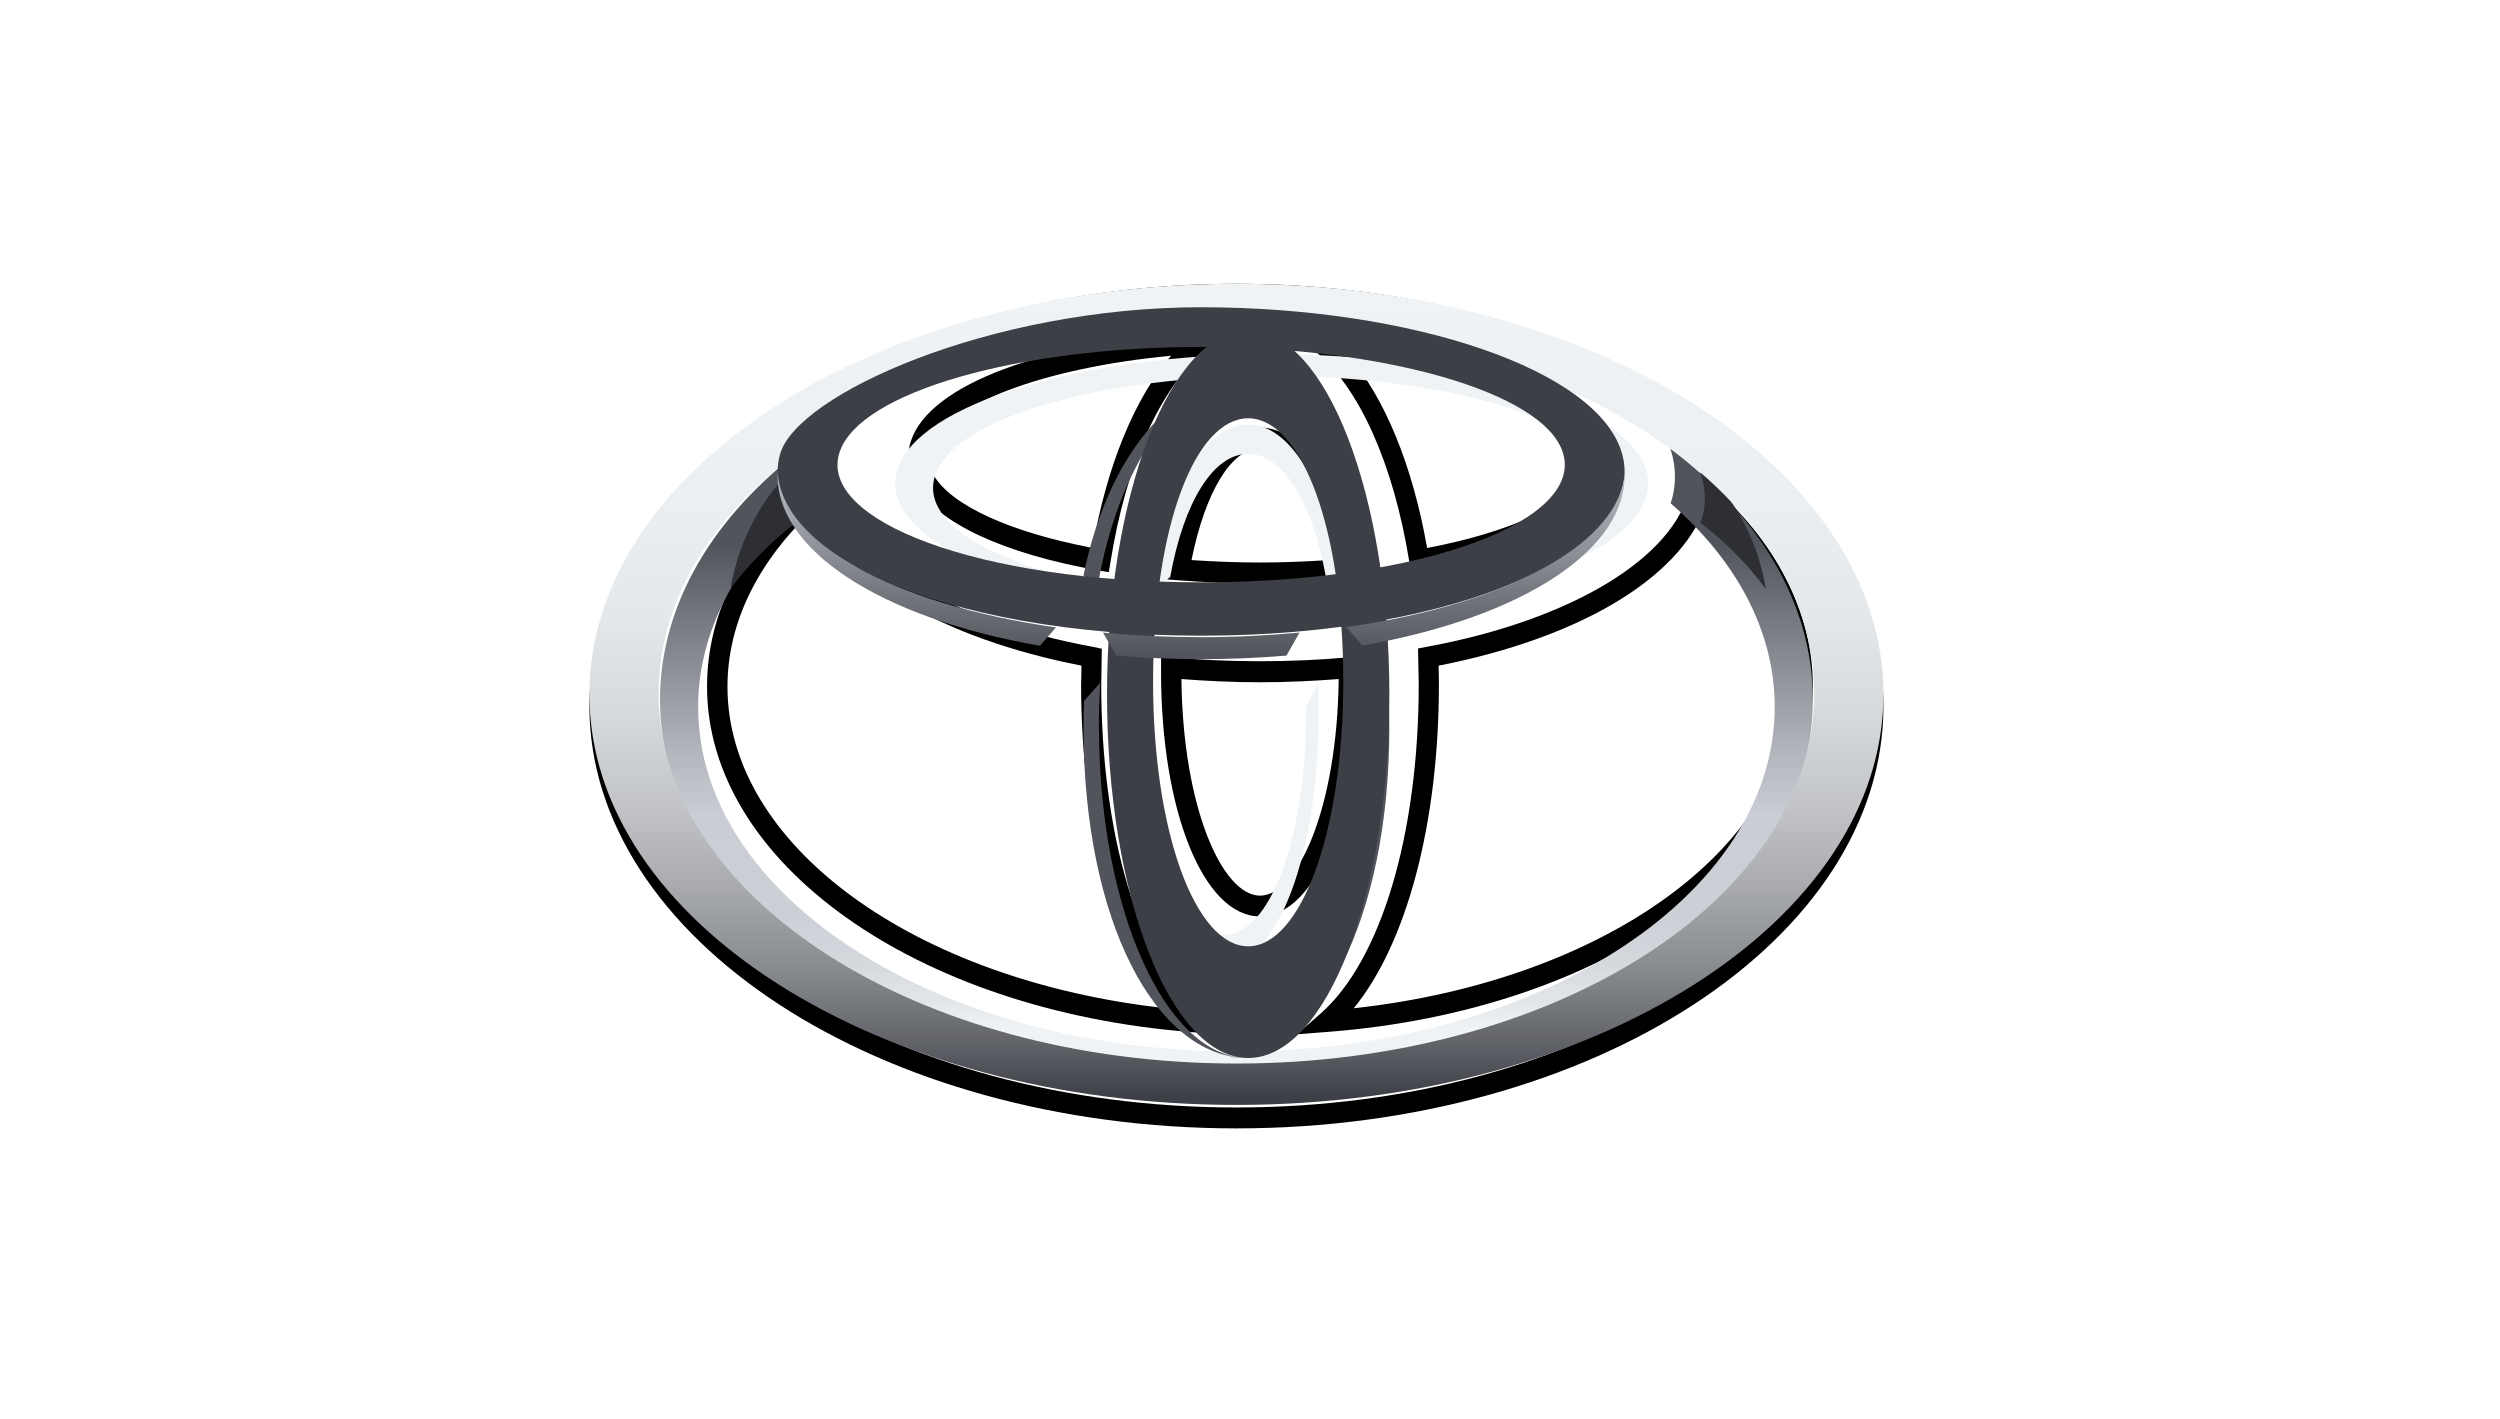 <?xml version="1.0" encoding="UTF-8"?>
<svg width="1110px" height="630px" viewBox="0 0 1110 630" version="1.1" xmlns="http://www.w3.org/2000/svg" xmlns:xlink="http://www.w3.org/1999/xlink">
    <title>assets/brand/logo/toyota x 10</title>
    <defs>
        <linearGradient x1="49.453%" y1="91.48%" x2="49.453%" y2="15.375%" id="linearGradient-1">
            <stop stop-color="#F0F3F5" offset="0%"></stop>
            <stop stop-color="#E2E5E8" offset="6%"></stop>
            <stop stop-color="#D4D8DD" offset="14%"></stop>
            <stop stop-color="#CCD0D6" offset="24%"></stop>
            <stop stop-color="#CACED4" offset="44%"></stop>
            <stop stop-color="#B3B7BD" offset="57%"></stop>
            <stop stop-color="#797C83" offset="83%"></stop>
            <stop stop-color="#52545C" offset="100%"></stop>
        </linearGradient>
        <linearGradient x1="-1515.924%" y1="-4339.666%" x2="-1515.924%" y2="-4350.493%" id="linearGradient-2">
            <stop stop-color="#F0F3F5" offset="0%"></stop>
            <stop stop-color="#E2E5E8" offset="6%"></stop>
            <stop stop-color="#D4D8DD" offset="14%"></stop>
            <stop stop-color="#CCD0D6" offset="24%"></stop>
            <stop stop-color="#CACED4" offset="44%"></stop>
            <stop stop-color="#B3B7BD" offset="57%"></stop>
            <stop stop-color="#797C83" offset="83%"></stop>
            <stop stop-color="#52545C" offset="100%"></stop>
        </linearGradient>
        <linearGradient x1="-6054.892%" y1="-5087.967%" x2="-6063.964%" y2="-5094.576%" id="linearGradient-3">
            <stop stop-color="#F0F3F5" offset="0%"></stop>
            <stop stop-color="#E2E5E8" offset="6%"></stop>
            <stop stop-color="#D4D8DD" offset="14%"></stop>
            <stop stop-color="#CCD0D6" offset="24%"></stop>
            <stop stop-color="#CACED4" offset="44%"></stop>
            <stop stop-color="#B3B7BD" offset="57%"></stop>
            <stop stop-color="#797C83" offset="83%"></stop>
            <stop stop-color="#52545C" offset="100%"></stop>
        </linearGradient>
        <linearGradient x1="-2526.401%" y1="-4007.132%" x2="-2531.979%" y2="-4012.25%" id="linearGradient-4">
            <stop stop-color="#F0F3F5" offset="0%"></stop>
            <stop stop-color="#E2E5E8" offset="6%"></stop>
            <stop stop-color="#D4D8DD" offset="14%"></stop>
            <stop stop-color="#CCD0D6" offset="24%"></stop>
            <stop stop-color="#CACED4" offset="44%"></stop>
            <stop stop-color="#B3B7BD" offset="57%"></stop>
            <stop stop-color="#797C83" offset="83%"></stop>
            <stop stop-color="#52545C" offset="100%"></stop>
        </linearGradient>
        <linearGradient x1="-7376.6%" y1="-4524.837%" x2="-7376.6%" y2="-4506.992%" id="linearGradient-5">
            <stop stop-color="#F0F3F5" offset="0%"></stop>
            <stop stop-color="#E2E5E8" offset="6%"></stop>
            <stop stop-color="#D4D8DD" offset="14%"></stop>
            <stop stop-color="#CCD0D6" offset="24%"></stop>
            <stop stop-color="#CACED4" offset="44%"></stop>
            <stop stop-color="#B3B7BD" offset="57%"></stop>
            <stop stop-color="#797C83" offset="83%"></stop>
            <stop stop-color="#52545C" offset="100%"></stop>
        </linearGradient>
        <linearGradient x1="-7467.516%" y1="-4524.837%" x2="-7467.516%" y2="-4506.992%" id="linearGradient-6">
            <stop stop-color="#F0F3F5" offset="0%"></stop>
            <stop stop-color="#E2E5E8" offset="6%"></stop>
            <stop stop-color="#D4D8DD" offset="14%"></stop>
            <stop stop-color="#CCD0D6" offset="24%"></stop>
            <stop stop-color="#CACED4" offset="44%"></stop>
            <stop stop-color="#B3B7BD" offset="57%"></stop>
            <stop stop-color="#797C83" offset="83%"></stop>
            <stop stop-color="#52545C" offset="100%"></stop>
        </linearGradient>
        <linearGradient x1="-7040.592%" y1="-2877.564%" x2="-7040.592%" y2="-2859.127%" id="linearGradient-7">
            <stop stop-color="#F0F3F5" offset="0%"></stop>
            <stop stop-color="#E2E5E8" offset="6%"></stop>
            <stop stop-color="#D4D8DD" offset="14%"></stop>
            <stop stop-color="#CCD0D6" offset="24%"></stop>
            <stop stop-color="#CACED4" offset="44%"></stop>
            <stop stop-color="#B3B7BD" offset="57%"></stop>
            <stop stop-color="#797C83" offset="83%"></stop>
            <stop stop-color="#52545C" offset="100%"></stop>
        </linearGradient>
        <linearGradient x1="-6949.839%" y1="-2877.89%" x2="-6949.839%" y2="-2859.451%" id="linearGradient-8">
            <stop stop-color="#F0F3F5" offset="0%"></stop>
            <stop stop-color="#E2E5E8" offset="6%"></stop>
            <stop stop-color="#D4D8DD" offset="14%"></stop>
            <stop stop-color="#CCD0D6" offset="24%"></stop>
            <stop stop-color="#CACED4" offset="44%"></stop>
            <stop stop-color="#B3B7BD" offset="57%"></stop>
            <stop stop-color="#797C83" offset="83%"></stop>
            <stop stop-color="#52545C" offset="100%"></stop>
        </linearGradient>
        <linearGradient x1="49.514%" y1="-0.815%" x2="49.514%" y2="99.203%" id="linearGradient-9">
            <stop stop-color="#F0F3F5" offset="0%"></stop>
            <stop stop-color="#EDF0F3" offset="25%"></stop>
            <stop stop-color="#E5E8EA" offset="41%"></stop>
            <stop stop-color="#D7DADC" offset="53%"></stop>
            <stop stop-color="#C3C5C9" offset="64%"></stop>
            <stop stop-color="#A9ABAF" offset="74%"></stop>
            <stop stop-color="#888B90" offset="84%"></stop>
            <stop stop-color="#63656B" offset="93%"></stop>
            <stop stop-color="#3D3F46" offset="100%"></stop>
        </linearGradient>
        <linearGradient x1="-3837.694%" y1="-1589.249%" x2="-3837.694%" y2="-1576.451%" id="linearGradient-10">
            <stop stop-color="#F0F3F5" offset="0%"></stop>
            <stop stop-color="#EDF0F3" offset="25%"></stop>
            <stop stop-color="#E5E8EA" offset="41%"></stop>
            <stop stop-color="#D7DADC" offset="53%"></stop>
            <stop stop-color="#C3C5C9" offset="64%"></stop>
            <stop stop-color="#A9ABAF" offset="74%"></stop>
            <stop stop-color="#888B90" offset="84%"></stop>
            <stop stop-color="#63656B" offset="93%"></stop>
            <stop stop-color="#3D3F46" offset="100%"></stop>
        </linearGradient>
        <linearGradient x1="-1294.593%" y1="-3110.03%" x2="-1294.593%" y2="-3084.901%" id="linearGradient-11">
            <stop stop-color="#F0F3F5" offset="0%"></stop>
            <stop stop-color="#EDF0F3" offset="25%"></stop>
            <stop stop-color="#E5E8EA" offset="41%"></stop>
            <stop stop-color="#D7DADC" offset="53%"></stop>
            <stop stop-color="#C3C5C9" offset="64%"></stop>
            <stop stop-color="#A9ABAF" offset="74%"></stop>
            <stop stop-color="#888B90" offset="84%"></stop>
            <stop stop-color="#63656B" offset="93%"></stop>
            <stop stop-color="#3D3F46" offset="100%"></stop>
        </linearGradient>
        <linearGradient x1="49.298%" y1="-15.898%" x2="49.298%" y2="97.944%" id="linearGradient-12">
            <stop stop-color="#CACED4" offset="0%"></stop>
            <stop stop-color="#52545C" offset="100%"></stop>
        </linearGradient>
    </defs>
    <g id="assets/brand/logo/toyota-x-10" stroke="none" stroke-width="1" fill="none" fill-rule="evenodd">
        <g id="Toyota_V2" transform="translate(261.696, 126)" fill-rule="nonzero">
            <path d="M0,187.489 C0,290.874 128.973,375 287.288,375 C445.602,375 574.554,290.874 574.554,187.489 C574.554,84.103 445.58,0 287.288,0 C128.995,0 0,84.103 0,187.489 Z M8.813,187.489 C8.813,89.193 133.724,9.126 287.288,9.126 C440.851,9.126 565.74,89.103 565.74,187.399 C565.74,285.695 440.83,365.717 287.288,365.717 C133.745,365.717 8.813,285.83 8.813,187.489 Z" id="Shape" fill="#000000"></path>
            <path d="M269.922,21.803 C201.275,26.021 151.338,44.811 142.883,69.443 C142.007,71.923 141.561,74.542 141.565,77.18 C141.606,81.517 142.782,85.763 144.969,89.473 C154.5,106.165 184.102,119.925 226.221,127.301 L230.613,128.045 L231.36,123.534 C238.277,80.225 253.452,46.164 273.084,30.082 L284.064,21.059 L269.9,21.961 L269.922,21.803 Z M152.743,84.804 C151.359,82.527 150.601,79.908 150.547,77.225 C150.541,75.633 150.809,74.052 151.338,72.556 C157.926,53.721 201.846,37.277 258.261,31.954 C242.186,50.631 229.713,80.721 223.389,117.263 C186.781,110.316 160.451,98.338 152.721,84.781 L152.743,84.804 Z M257.405,126.241 L256.526,131.271 L261.489,131.654 C273.282,132.556 285.47,133.053 297.679,133.053 C309.889,133.053 322.099,132.556 333.891,131.654 L338.854,131.271 L337.976,126.241 C331.19,87.15 316.016,63.804 297.679,63.804 C279.343,63.804 264.168,87.15 257.405,126.241 L257.405,126.241 Z M297.701,73.052 C310.306,73.052 321.857,92.451 328.072,122.677 C318.102,123.331 307.935,123.759 297.679,123.759 C287.424,123.759 277.278,123.331 267.331,122.677 C273.435,92.406 285.096,73.052 297.701,73.052 L297.701,73.052 Z M322.318,30.036 C341.863,46.097 357.059,80.157 364.042,123.466 L364.767,127.977 L369.159,127.233 C411.3,119.857 440.903,106.098 450.411,89.406 C454.084,83.432 454.893,76.061 452.607,69.398 C444.087,44.766 394.194,26.044 325.525,21.736 L311.36,20.833 L322.34,29.856 L322.318,30.036 Z M337.119,31.976 C393.447,37.277 437.521,53.766 443.999,72.578 C444.553,74.069 444.836,75.652 444.833,77.248 C444.761,79.928 444.004,82.542 442.637,84.827 C434.864,98.361 408.533,110.361 371.948,117.308 C365.514,80.766 353.172,50.676 337.098,31.999 L337.119,31.976 Z M99.402,87.601 C68.548,114.173 52.232,145.73 52.232,178.888 C52.232,256.866 144.816,322.799 267.572,332.273 L281.275,333.333 L270.844,324.175 C243.943,300.536 227.254,244.46 227.254,177.828 L227.517,162.038 L223.762,161.249 C159.199,149.361 113.259,121.459 106.715,90.24 L105.222,82.684 L99.49,87.601 L99.402,87.601 Z M61.302,178.888 C61.302,150.444 74.807,123.173 100.149,99.466 C111.963,131.045 156.081,157.324 218.47,169.549 C218.47,173.158 218.316,177.737 218.316,177.737 C218.316,239.52 232.59,292.889 256.131,321.672 C144.201,309.423 61.302,249.332 61.302,178.888 Z M253.803,170.542 L253.803,172.211 C253.803,234.174 272.711,280.889 297.723,280.889 C322.736,280.889 341.643,234.174 341.643,172.211 L341.643,165.444 L336.812,165.873 C324.053,167.023 310.921,167.587 297.745,167.587 C284.569,167.587 271.393,167.023 258.678,165.873 L253.825,165.422 L253.825,170.452 L253.803,170.542 Z M332.684,175.504 C332.003,233.137 314.325,271.663 297.767,271.663 C281.209,271.663 263.51,233.137 262.851,175.504 C274.292,176.384 285.997,176.925 297.767,176.925 C309.538,176.925 321.133,176.384 332.618,175.504 L332.684,175.504 Z M488.731,90.195 C482.143,121.413 436.247,149.316 371.685,161.203 L367.907,161.925 L368.215,177.715 C368.215,244.347 351.503,300.423 324.602,324.063 L314.171,333.221 L327.852,332.16 C450.631,322.754 543.214,256.844 543.214,178.775 C543.214,145.639 526.898,114.083 496.022,87.511 L490.313,82.593 L488.731,90.105 L488.731,90.195 Z M495.319,99.466 C520.683,123.173 534.189,150.444 534.189,178.888 C534.189,249.4 451.224,309.423 339.359,321.672 C362.901,292.889 377.175,239.52 377.175,177.737 C377.175,177.737 377.175,173.226 377.043,169.549 C439.387,157.324 483.505,131.023 495.319,99.466 Z" id="Shape" fill="#000000"></path>
            <path d="M479.853,73.101 C480.267,74.298 480.638,75.403 480.942,76.762 C482.583,83.608 482.287,90.813 480.093,97.484 C509.127,122.812 526.269,154.034 526.269,187.88 C526.269,272.336 419.259,340.835 287.288,340.835 C155.317,340.835 48.285,272.405 48.285,187.949 C48.285,154.126 65.427,122.881 94.439,97.553 C92.263,90.878 91.975,83.677 93.611,76.831 C93.969,75.486 94.435,74.177 95.005,72.917 C55.364,102.849 31.339,141.992 31.339,184.749 C31.339,278.322 145.907,354.167 287.266,354.167 C428.625,354.167 543.214,278.276 543.214,184.68 C543.214,141.923 519.255,102.895 479.853,73.101 Z" id="Path" fill="url(#linearGradient-1)"></path>
            <path d="M338.537,138.642 C327.259,139.489 315.37,139.946 302.981,139.946 C290.592,139.946 278.726,139.489 267.447,138.642 L267.447,138.642 L260.088,143.987 C273.674,145.16 288.045,145.833 303.025,145.833 C318.005,145.833 332.397,145.16 345.984,143.987 L338.581,138.642 L338.537,138.642 Z M469.178,82.61 C460.207,52.998 386.156,31.25 302.96,31.25 C219.763,31.25 145.69,53.02 136.72,82.61 C128.925,108.312 171.557,132.102 238.597,141.532 L232.784,134.449 C178.35,125.215 146.191,105.553 153.638,84.653 C162.652,59.255 228.211,40.875 302.916,40.875 C377.62,40.875 443.202,59.277 452.216,84.783 C459.663,105.684 427.394,125.346 373.07,134.579 L367.256,141.662 C434.34,132.124 476.951,108.334 469.178,82.61 Z" id="Shape" fill="url(#linearGradient-2)"></path>
            <path d="M257.85,130.272 C263.946,96.587 277.134,75.521 292.426,75.521 C307.717,75.521 320.927,96.587 327.022,130.272 L327.171,130.272 L334.286,135.417 C328.275,90.955 311.816,62.5 292.468,62.5 C273.12,62.5 256.618,90.934 250.714,135.417 L257.829,130.272 L257.85,130.272 Z" id="Path" fill="url(#linearGradient-3)"></path>
            <path d="M323.699,177.083 L318.204,187.747 C318.204,188.515 318.204,189.304 318.204,190.114 C318.204,246.376 302.019,289.031 282.104,289.031 C262.189,289.031 246.004,246.376 246.004,190.114 C246.004,189.219 246.004,188.344 246.004,187.491 L240.509,177.19 C240.348,181.455 240.268,185.721 240.268,189.986 C240.268,253.777 258.96,302.083 282.044,302.083 C305.127,302.083 323.839,253.777 323.839,189.986 C323.839,185.721 323.739,181.455 323.559,177.19 L323.699,177.083 Z" id="Path" fill="url(#linearGradient-4)"></path>
            <path d="M225.465,135.417 C234.418,81.479 261.028,41.667 292.5,41.667 C258.778,41.667 230.032,76.936 219.375,129.471 L225.374,135.417 L225.465,135.417 Z" id="Path" fill="url(#linearGradient-5)"></path>
            <path d="M338.731,135.417 L338.731,135.417 L344.732,129.471 C334.071,76.936 305.317,41.667 271.607,41.667 C303.135,41.667 329.775,81.479 338.731,135.417 Z" id="Path" fill="url(#linearGradient-6)"></path>
            <path d="M354.879,185.212 L347.677,177.083 L347.677,177.083 C348.085,183.587 348.32,190.171 348.32,196.857 C348.32,277.986 318.638,343.75 282.054,343.75 C323.074,343.75 355.179,282.782 355.179,196.857 C355.114,192.894 355.029,189.033 354.879,185.212 Z" id="Path" fill="url(#linearGradient-7)"></path>
            <path d="M226.188,196.88 C226.188,190.173 226.424,183.587 226.831,177.083 L226.831,177.083 L219.611,185.213 C219.461,189.096 219.375,192.978 219.375,196.86 C219.375,282.754 251.513,343.75 292.5,343.75 C255.927,343.75 226.253,277.978 226.253,196.86 L226.188,196.88 Z" id="Path" fill="url(#linearGradient-8)"></path>
            <path d="M493.36,106.201 C504.396,114.637 514.142,124.469 522.321,135.417 C519.659,118.848 512.637,103.169 501.894,89.809 C499.011,87.672 496.038,85.535 493.042,83.526 C493.481,84.638 493.852,85.772 494.154,86.924 C495.887,93.275 495.587,99.967 493.292,106.159 L493.36,106.201 Z M91.618,106.201 C89.322,100.01 89.022,93.318 90.755,86.967 C91.116,85.718 91.595,84.502 92.185,83.333 C89.076,85.471 86.034,87.608 83.106,89.745 C72.383,103.115 65.362,118.789 62.679,135.353 C70.821,124.436 80.52,114.627 91.504,106.201 L91.618,106.201 Z" id="Shape" fill="#2D2F34"></path>
            <path d="M0,182.247 C0,81.592 128.695,0 287.299,0 C445.902,0 574.554,81.637 574.554,182.292 C574.554,282.947 445.946,364.583 287.299,364.583 C128.651,364.583 0,282.991 0,182.292 L0,182.247 Z M287.299,346.213 C428.961,346.213 543.815,272.622 543.815,181.8 C543.815,90.978 428.961,17.342 287.299,17.342 C145.636,17.342 30.738,90.978 30.738,181.8 C30.738,272.622 145.614,346.213 287.299,346.213 L287.299,346.213 Z" id="Shape" fill="url(#linearGradient-9)"></path>
            <path d="M229.821,182.303 C229.821,94.062 257.897,20.833 292.5,20.833 C327.103,20.833 355.179,94.062 355.179,182.303 C355.179,271.46 327.103,343.75 292.5,343.75 C257.897,343.75 229.821,271.46 229.821,182.303 L229.821,182.303 Z M292.5,294.156 C315.812,294.156 334.725,243.558 334.725,176.763 C334.725,107.51 315.812,59.726 292.5,59.726 C269.188,59.726 250.275,107.466 250.275,176.763 C250.275,243.558 269.168,294.156 292.5,294.156 Z" id="Shape" fill="url(#linearGradient-10)"></path>
            <path d="M84.605,75.822 C91.735,49.204 178.012,10.417 271.609,10.417 C365.205,10.417 448.496,38.164 458.613,75.822 C469.928,118.038 386.764,156.25 271.609,156.25 C156.454,156.25 73.268,118.038 84.605,75.822 Z M271.609,28.036 C191.221,28.036 119.709,47.856 111.043,74.89 C101.305,105.155 172.691,132.546 271.609,132.546 C370.527,132.546 441.891,105.155 432.195,74.87 C423.509,47.876 351.997,28.036 271.609,28.036 Z" id="Shape" fill="url(#linearGradient-11)"></path>
            <path d="M228.03,154.89 L228.03,154.89 L233.962,165.095 C246.058,166.095 258.638,166.667 271.639,166.667 C284.639,166.667 297.282,166.095 309.504,165.075 L315.289,154.87 L315.289,154.87 C301.405,156.135 286.827,156.911 271.66,156.911 C257.082,156.911 242.503,156.258 228.009,154.87 L228.03,154.89 Z M459.641,83.435 C458.169,114.54 408.901,142.073 336.073,152.461 L336.073,152.461 L343.162,160.625 C414.413,148.196 461.282,117.765 459.599,83.333 L459.641,83.435 Z M83.615,83.435 C81.932,117.806 128.802,148.298 200.031,160.727 L207.162,152.563 L207.162,152.563 C134.334,142.195 85.151,114.642 83.615,83.537 L83.615,83.435 Z" id="Shape" fill="url(#linearGradient-12)"></path>
        </g>
    </g>
</svg>